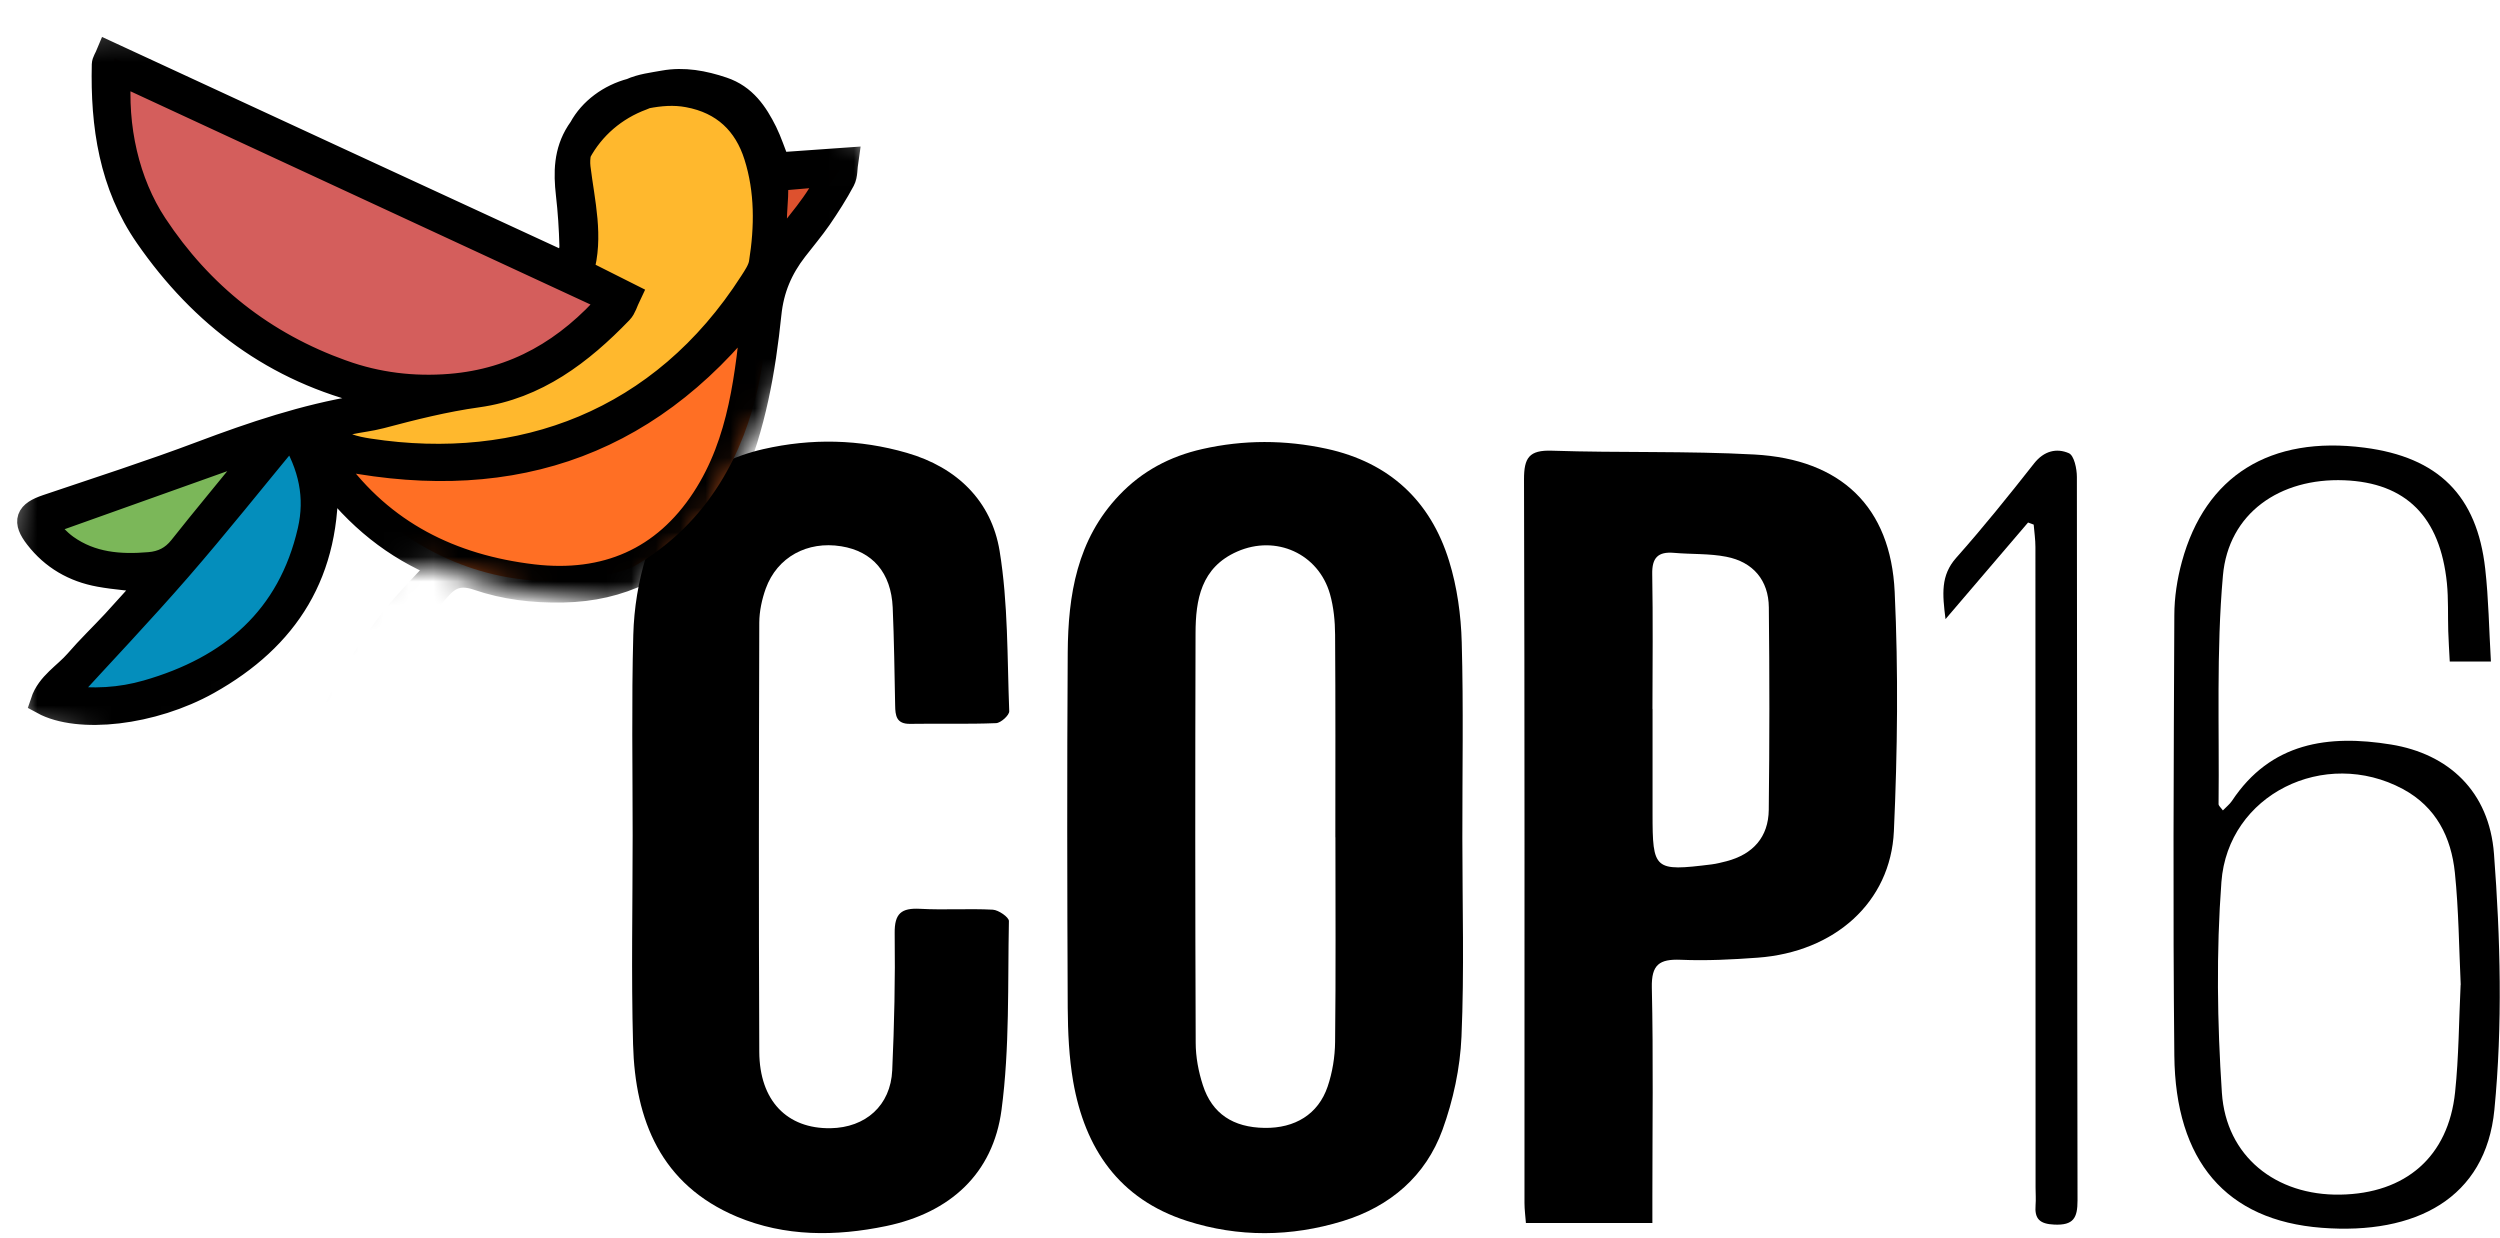 <svg width="101" height="50" viewBox="0 0 101 50" fill="none" xmlns="http://www.w3.org/2000/svg">
<path d="M59.079 33.876C59.079 36.546 59.159 39.217 59.044 41.881C58.99 43.149 58.71 44.448 58.277 45.643C57.598 47.509 56.168 48.742 54.247 49.332C52.157 49.972 50.036 49.994 47.953 49.325C45.207 48.443 43.828 46.396 43.356 43.691C43.188 42.714 43.143 41.708 43.136 40.715C43.114 35.934 43.105 31.151 43.136 26.368C43.152 24.044 43.506 21.802 45.217 20.005C46.14 19.034 47.262 18.438 48.571 18.142C50.246 17.763 51.915 17.767 53.591 18.129C56.142 18.684 57.796 20.242 58.544 22.666C58.869 23.716 59.025 24.852 59.054 25.952C59.127 28.591 59.076 31.23 59.079 33.872V33.876ZM53.948 33.828C53.948 31.101 53.957 28.377 53.938 25.649C53.935 25.097 53.881 24.53 53.731 24C53.266 22.367 51.552 21.594 49.985 22.282C48.52 22.925 48.303 24.227 48.3 25.589C48.284 31.101 48.284 36.612 48.306 42.124C48.306 42.698 48.418 43.294 48.596 43.842C48.969 44.996 49.819 45.548 51.087 45.567C52.317 45.586 53.257 45.015 53.636 43.899C53.83 43.328 53.932 42.698 53.938 42.092C53.97 39.337 53.951 36.581 53.951 33.825L53.948 33.828Z" fill="black"/>
<path d="M66.763 49.41H61.647C61.628 49.149 61.589 48.871 61.589 48.594C61.589 38.851 61.599 29.108 61.57 19.365C61.57 18.498 61.771 18.176 62.701 18.208C65.425 18.299 68.154 18.214 70.875 18.362C74.376 18.555 76.385 20.472 76.545 23.912C76.695 27.128 76.659 30.363 76.513 33.579C76.382 36.458 74.111 38.463 71.012 38.69C69.98 38.766 68.938 38.819 67.903 38.775C67.036 38.74 66.715 38.971 66.734 39.898C66.797 42.713 66.756 45.532 66.756 48.348C66.756 48.666 66.756 48.988 66.756 49.404L66.763 49.41ZM66.763 28.641C66.763 30.048 66.763 31.457 66.763 32.863C66.763 35.152 66.826 35.209 69.145 34.922C69.349 34.897 69.553 34.843 69.754 34.793C70.821 34.512 71.445 33.819 71.458 32.718C71.49 29.991 71.49 27.267 71.461 24.539C71.451 23.448 70.83 22.704 69.744 22.493C69.056 22.357 68.336 22.398 67.629 22.335C66.979 22.279 66.737 22.537 66.75 23.193C66.782 25.009 66.763 26.828 66.759 28.645L66.763 28.641Z" fill="black"/>
<path d="M25.559 33.746C25.559 31.047 25.512 28.345 25.585 25.646C25.614 24.577 25.789 23.477 26.111 22.455C26.837 20.153 28.442 18.693 30.838 18.145C32.781 17.7 34.721 17.741 36.638 18.296C38.671 18.883 40.053 20.245 40.384 22.256C40.731 24.381 40.69 26.57 40.773 28.733C40.779 28.893 40.432 29.209 40.241 29.215C39.088 29.262 37.928 29.225 36.772 29.244C36.212 29.253 36.17 28.913 36.164 28.496C36.138 27.178 36.122 25.857 36.065 24.539C36.001 23.139 35.253 22.275 33.988 22.07C32.615 21.846 31.398 22.506 30.936 23.779C30.78 24.214 30.678 24.694 30.675 25.151C30.659 30.934 30.65 36.713 30.675 42.496C30.685 44.47 31.797 45.605 33.552 45.58C34.972 45.557 35.982 44.662 36.046 43.24C36.129 41.395 36.17 39.544 36.145 37.7C36.135 36.905 36.412 36.675 37.173 36.716C38.148 36.77 39.133 36.7 40.107 36.751C40.343 36.764 40.763 37.057 40.76 37.211C40.709 39.759 40.795 42.329 40.461 44.842C40.12 47.414 38.387 48.994 35.801 49.533C33.765 49.956 31.714 49.968 29.774 49.155C26.697 47.862 25.658 45.255 25.576 42.193C25.499 39.377 25.559 36.559 25.559 33.743V33.746Z" fill="black"/>
<path d="M89.809 32.737C89.942 32.598 90.079 32.491 90.169 32.359C91.733 29.994 94.061 29.666 96.6 30.079C98.919 30.457 100.566 31.968 100.757 34.496C101.018 37.927 101.107 41.417 100.773 44.835C100.426 48.411 97.594 49.896 93.797 49.603C89.93 49.306 87.885 46.904 87.843 42.644C87.783 36.716 87.818 30.789 87.843 24.861C87.843 24.136 87.958 23.392 88.149 22.692C89.098 19.214 91.72 17.593 95.523 18.085C98.505 18.47 100.072 20.015 100.403 22.982C100.54 24.195 100.556 25.422 100.633 26.727H98.97C98.948 26.299 98.922 25.895 98.909 25.491C98.89 24.848 98.919 24.199 98.855 23.559C98.581 20.872 97.196 19.501 94.708 19.403C92.109 19.302 90.028 20.733 89.806 23.256C89.535 26.314 89.665 29.407 89.63 32.485C89.63 32.554 89.72 32.624 89.806 32.743L89.809 32.737ZM99.413 39.787C99.343 38.296 99.333 36.77 99.177 35.256C99.03 33.831 98.425 32.602 97.075 31.876C93.918 30.183 90.009 32.091 89.745 35.632C89.535 38.457 89.576 41.32 89.764 44.148C89.936 46.724 91.949 48.304 94.542 48.263C97.192 48.222 98.916 46.727 99.186 44.123C99.336 42.698 99.339 41.257 99.409 39.787H99.413Z" fill="black"/>
<path d="M81.934 21.109C80.861 22.364 79.791 23.619 78.599 25.012C78.472 23.997 78.399 23.25 79.029 22.537C80.125 21.304 81.16 20.015 82.18 18.719C82.578 18.214 83.088 18.094 83.581 18.309C83.795 18.403 83.906 18.936 83.906 19.27C83.922 29.013 83.913 38.759 83.932 48.502C83.932 49.206 83.769 49.508 82.995 49.474C82.403 49.448 82.192 49.243 82.237 48.688C82.256 48.455 82.237 48.219 82.237 47.985C82.237 39.355 82.237 30.729 82.231 22.099C82.231 21.796 82.186 21.497 82.161 21.194L81.931 21.109H81.934Z" fill="black"/>
<path d="M2.204 28.108L9.244 20.276L11.168 17.357H12.315C12.315 17.357 13.057 19.286 12.847 21.036C12.636 22.786 11.005 26.223 7.282 27.702C3.558 29.177 2.207 28.112 2.207 28.112L2.204 28.108Z" fill="#048EBC"/>
<path d="M1.427 20.882C1.427 20.882 3.055 23.344 6.677 22.919L11.251 17.618L8.827 18.271L1.43 20.882H1.427Z" fill="#7BB759"/>
<path d="M12.671 17.618C12.671 17.618 18.982 19.784 23.521 17.357C28.06 14.929 30.933 11.101 30.933 11.101C30.933 11.101 31.898 19.305 25.547 22.919C25.547 22.919 18.322 26.021 12.401 17.618" fill="#FF6F24"/>
<path d="M4.619 2.351L25.088 11.889C25.088 11.889 20.915 18.785 11.063 13.954C11.063 13.954 3.791 10.067 4.619 2.351Z" fill="#D45E5C"/>
<path d="M31.198 6.87V10.584L32.446 9.014L33.928 6.87H31.198Z" fill="#DD512E"/>
<path d="M30.936 11.101C30.936 11.101 28.465 15.399 23.524 17.357C16.16 20.276 12.675 17.29 12.675 17.29L14.869 16.568C14.869 16.568 22.142 14.932 23.018 13.989C23.894 13.046 25.088 11.892 25.088 11.892L23.059 10.946C23.059 10.946 23.601 9.963 23.308 9.014C23.014 8.061 23.002 6.163 23.002 6.163C23.002 6.163 23.935 4.407 24.148 4.237C24.362 4.066 26.623 3.445 26.623 3.445L28.955 3.622L30.51 5.179L30.936 6.475V11.104V11.101Z" fill="#FFB82D"/>
<mask id="mask0_17_206" style="mask-type:luminance" maskUnits="userSpaceOnUse" x="0" y="0" width="36" height="31">
<path d="M30.733 17.183L28.63 21.011L25.286 24.505C25.286 24.505 19.418 23.896 18.928 23.351L17.456 22.83L14.946 23.215L11.617 28.061L6.587 30.42L0.94 29.489L0 23.82L0.901 16.288L2.329 1.229L18.574 0.645L33.02 1.229L34.944 5.993L35.721 8.648L30.733 17.18V17.183Z" fill="white"/>
</mask>
<g mask="url(#mask0_17_206)">
<path d="M112.693 105.522C112.202 103.895 111.826 102.224 110.928 100.783C111.25 100.638 111.555 100.496 111.954 100.316C110.826 98.715 109.651 97.356 108.322 96.138C106.774 94.72 104.978 93.821 102.802 93.856C102.031 93.868 101.26 93.871 100.489 93.875C99.932 93.875 99.374 93.875 98.814 93.875C98.757 93.25 98.731 92.721 98.661 92.197C98.32 89.716 97.521 87.357 96.68 85.011C95.275 81.092 94.233 77.085 93.704 72.954C93.399 70.552 93.131 68.146 92.927 65.734C92.784 64.05 92.676 62.35 92.743 60.667C92.835 58.406 93.357 56.252 94.431 54.187C95.855 51.447 97.033 48.584 98.333 45.784C98.932 44.498 98.836 43.278 98.078 42.095C97.916 41.843 97.779 41.569 97.587 41.345C97.24 40.941 97.11 40.494 97.148 39.97C97.196 39.289 97.081 38.596 96.616 38.094C95.603 37.003 95.081 35.729 94.889 34.291C94.864 34.096 94.768 33.913 94.708 33.724C94.475 33.002 94.224 32.283 94.013 31.555C93.399 29.445 91.984 28.266 89.802 27.957C89.646 27.935 89.497 27.872 89.551 27.888C89.207 26.999 89.041 26.195 88.617 25.558C87.948 24.552 86.942 24.583 86.232 25.558C85.884 26.037 85.617 26.589 85.4 27.14C84.754 28.777 84.139 30.423 83.53 32.075C83.406 32.416 83.362 32.784 83.266 33.134C83.059 33.885 83.033 34.689 82.578 35.483C81.508 33.882 80.316 32.498 78.892 31.325C78.016 30.602 77.121 29.902 76.229 29.199C74.729 28.017 73.305 26.759 72.117 25.261C71.834 24.905 71.595 24.514 71.365 24.186C71.423 24.06 71.429 24.016 71.451 24C75.213 21.418 79.007 18.914 83.881 19.037C84.827 19.062 85.301 18.719 85.445 17.814C85.808 15.531 86.84 13.387 86.846 11.031C86.846 10.912 86.92 10.77 87.002 10.678C87.432 10.19 87.331 9.638 87.241 9.07C87.114 8.263 87.022 7.447 86.929 6.743C87.522 6.302 87.993 5.987 88.423 5.624C89.528 4.694 89.595 4.183 88.856 2.975C87.595 0.907 86.343 -1.171 85.062 -3.286C85.206 -3.476 85.356 -3.744 85.572 -3.939C85.859 -4.198 85.945 -4.507 85.833 -4.835C85.391 -6.153 85.085 -7.553 84.413 -8.748C83.591 -10.214 82.931 -11.715 82.447 -13.307C82.084 -14.505 81.492 -15.552 80.6 -16.454C78.166 -18.91 75.369 -20.742 71.875 -21.24C66.415 -22.019 61.516 -20.59 57.136 -17.33C56.133 -16.583 55.378 -15.609 54.718 -14.555C54.569 -14.316 54.381 -14.038 54.139 -13.922C53.537 -13.629 53.358 -13.121 53.307 -12.544C53.225 -11.62 53.161 -10.693 53.12 -9.763C53.002 -7.064 53.33 -4.396 53.757 -1.741C54.187 0.942 54.285 3.603 53.269 6.207C53.116 6.601 53.065 7.046 53.043 7.472C52.998 8.219 53.069 8.279 53.807 8.5C54.524 8.717 55.241 8.944 56.05 9.196C55.773 9.569 55.563 9.846 55.47 9.972C53.757 9.6 52.237 9.206 50.692 8.947C47.844 8.468 45.303 9.121 43.187 11.155C41.455 12.819 39.719 14.478 37.963 16.12C37.581 16.477 37.154 16.846 36.68 17.032C34.469 17.896 32.233 18.697 30.003 19.516C29.86 19.57 29.697 19.573 29.538 19.598C29.529 19.466 29.503 19.397 29.522 19.346C30.439 17.215 30.834 14.954 31.07 12.681C31.175 11.662 31.532 10.842 32.131 10.067C32.456 9.644 32.803 9.237 33.106 8.799C33.443 8.307 33.768 7.8 34.049 7.273C34.157 7.071 34.131 6.803 34.182 6.463C33.166 6.535 32.287 6.598 31.43 6.658C31.226 6.141 31.096 5.728 30.905 5.34C30.529 4.584 30.07 3.902 29.197 3.609C28.423 3.348 27.63 3.199 26.824 3.344C26.378 3.426 25.907 3.477 25.493 3.666C24.642 3.89 23.878 4.445 23.476 5.192C23.441 5.243 23.403 5.296 23.368 5.35C22.868 6.135 22.858 6.97 22.957 7.847C23.037 8.537 23.081 9.231 23.1 9.925C23.107 10.161 22.986 10.401 22.903 10.726C16.672 7.853 10.553 5.019 4.386 2.165C4.3 2.373 4.211 2.49 4.208 2.607C4.151 5.072 4.498 7.456 5.944 9.54C8.167 12.75 11.123 14.973 15 15.887C15.223 15.941 15.44 16.023 15.847 16.152C15.274 16.291 14.895 16.407 14.506 16.471C12.315 16.833 10.228 17.536 8.158 18.315C6.094 19.094 3.988 19.769 1.895 20.478C1.115 20.743 0.991 21.049 1.494 21.698C2.131 22.524 2.994 23.023 4.02 23.209C4.667 23.328 5.329 23.369 6.125 23.461C5.581 24.063 5.103 24.602 4.616 25.132C4.115 25.671 3.584 26.179 3.106 26.734C2.644 27.267 1.969 27.639 1.73 28.361C3.173 29.152 6.151 28.818 8.4 27.56C11.585 25.775 13.312 23.117 13.149 19.169C14.452 20.913 15.949 22.108 17.803 22.871C17.125 23.622 16.433 24.299 15.844 25.053C14.372 26.929 13.305 29.035 12.432 31.236C10.69 35.625 9.362 40.147 8.19 44.712C6.845 49.953 5.431 55.168 3.596 60.27C2.962 62.029 1.924 63.653 1.717 65.56C1.707 65.649 1.612 65.727 1.564 65.816C-0.908 70.359 -1.421 75.202 -0.538 80.209C0.105 83.867 1.599 87.241 3.236 90.564C3.724 91.551 4.44 91.917 5.441 91.958C5.842 91.973 6.259 92.002 6.645 91.92C8.664 91.481 10.559 90.728 12.181 89.442C12.624 89.088 13.012 88.975 13.531 88.997C14.949 89.063 16.335 88.893 17.707 88.521C18.673 88.259 19.667 88.089 20.657 87.928C22.078 87.698 23.527 87.556 24.406 86.276C25.419 86.66 26.337 87.067 27.292 87.357C29.599 88.057 31.94 88.631 34.16 89.596C40.422 92.314 46.675 95.044 52.801 98.056C57.815 100.521 62.937 102.757 68.151 104.778C70.413 105.654 72.748 106.235 75.156 106.493C78.555 106.859 81.957 107.177 85.356 107.534C90.334 108.054 95.323 108.205 100.324 107.959C103.041 107.827 105.755 107.95 108.459 108.23C109.392 108.328 110.326 108.451 111.259 108.467C112.17 108.48 112.718 107.988 112.814 107.099C112.868 106.581 112.845 106.023 112.696 105.528L112.693 105.522ZM31.331 7.219C32.064 7.156 32.739 7.1 33.555 7.027C33.042 8.251 32.182 9.039 31.437 10.142C31.121 9.073 31.417 8.184 31.331 7.216V7.219ZM6.036 22.805C4.842 22.909 3.685 22.814 2.676 22.096C2.335 21.853 2.061 21.522 1.695 21.175C4.705 20.103 7.53 19.094 10.515 18.028C10.352 18.306 10.27 18.492 10.145 18.646C9.203 19.81 8.241 20.957 7.314 22.13C6.976 22.556 6.562 22.761 6.036 22.805ZM12.522 21.44C11.713 24.971 9.343 26.999 5.941 27.973C4.877 28.279 3.778 28.351 2.497 28.181C4.138 26.387 5.724 24.719 7.231 22.985C8.753 21.232 10.203 19.412 11.767 17.517C12.576 18.823 12.831 20.093 12.522 21.44ZM111.406 102.974C111.358 103.05 111.31 103.126 111.262 103.201C111.033 103.217 110.804 103.239 110.574 103.246C107.223 103.337 103.872 103.378 100.524 103.529C97.546 103.665 94.577 103.999 91.599 104.103C89.092 104.191 86.572 104.157 84.066 104.015C81.727 103.882 79.399 103.567 77.077 103.271C75.99 103.132 74.923 102.839 73.793 102.602C73.808 102.237 73.825 101.953 73.84 101.606C75.258 101.795 76.605 101.994 77.959 102.155C83.495 102.817 89.044 102.974 94.615 102.773C99.773 102.587 104.936 102.549 110.096 102.451C110.364 102.445 110.651 102.445 110.893 102.533C111.09 102.605 111.24 102.817 111.409 102.968L111.406 102.974ZM110.931 101.89C110.654 101.909 110.501 101.924 110.348 101.928C105.522 102.032 100.696 102.101 95.871 102.246C88.923 102.457 81.995 102.36 75.111 101.269C74.72 101.206 74.334 101.108 73.895 101.016C73.875 100.692 73.847 100.401 73.84 100.108C73.831 99.818 73.84 99.525 73.84 99.106C74.49 99.184 75.07 99.285 75.653 99.323C77.857 99.471 80.061 99.686 82.269 99.714C86.827 99.774 91.392 99.632 95.95 99.755C100.301 99.872 104.649 100.241 109.001 100.439C110.01 100.487 110.428 101.079 110.934 101.887L110.931 101.89ZM102.079 94.338C104.713 94.168 106.831 95.243 108.59 97.097C109.3 97.844 109.966 98.636 110.644 99.415C110.788 99.582 110.896 99.777 111.109 100.089C109.896 100.004 108.845 99.916 107.79 99.856C104.28 99.657 100.77 99.38 97.256 99.298C92.905 99.197 88.547 99.251 84.193 99.254C80.705 99.257 77.22 99.203 73.793 98.494C72.525 98.232 71.282 97.854 70.031 97.529C70.037 97.457 70.043 97.384 70.05 97.311C70.926 97.195 71.799 97.05 72.678 96.965C75.678 96.678 78.682 96.432 81.68 96.132C85.142 95.782 88.598 95.341 92.064 95.032C95.399 94.736 98.741 94.553 102.082 94.338H102.079ZM46.032 28.625C48.036 30.826 50.202 32.851 52.661 34.553C54.301 35.691 56.088 36.505 58.076 36.83C58.668 36.928 59.274 36.956 59.876 36.968C60.94 36.991 61.608 36.508 61.975 35.477C63.122 32.242 65.208 29.628 67.68 27.175C67.855 27.44 68.011 27.642 68.132 27.859C69.473 30.297 70.333 32.882 70.833 35.622C71.56 39.604 72.347 43.574 72.745 47.601C73.031 50.508 73.149 53.427 72.98 56.35C72.748 60.352 71.993 64.242 70.416 67.954C70.352 68.102 70.266 68.244 70.203 68.367C66.54 68.849 62.946 68.65 59.366 67.954C53.97 66.907 48.542 66.065 43.044 65.784C41.639 65.712 40.231 65.664 38.824 65.611C38.495 65.598 38.164 65.611 37.756 65.611C38.056 64.186 38.384 62.868 38.604 61.531C39.155 58.195 39.668 54.853 40.184 51.51C40.897 46.891 41.62 42.272 42.289 37.646C42.506 36.145 42.56 34.623 42.716 33.112C42.984 30.511 43.273 27.913 43.557 25.299C43.707 25.327 43.793 25.321 43.802 25.346C44.283 26.617 45.137 27.639 46.038 28.629L46.032 28.625ZM44.92 15.909C45.745 14.248 47.026 13.046 48.845 12.599C50.262 12.249 51.74 12.138 53.19 11.93C53.269 11.918 53.358 11.984 53.651 12.085C53.046 12.39 52.603 12.646 52.132 12.845C51.457 13.128 50.753 13.352 50.074 13.633C47.701 14.613 46.022 16.297 45.054 18.646C44.627 19.677 44.309 20.756 43.942 21.809C43.681 19.737 43.996 17.766 44.917 15.909H44.92ZM80.511 42.988C80.533 45.444 80.517 47.9 80.612 50.353C80.663 51.671 80.918 52.983 81.084 54.294C81.135 54.714 81.195 55.13 81.266 55.653C79.485 55.776 77.899 55.975 76.379 57.11C76.621 55.83 76.809 54.793 77.013 53.758C77.672 50.378 77.446 47.027 76.682 43.691C76.041 40.9 75.213 38.17 73.821 35.647C73.277 34.66 72.633 33.724 72.006 32.784C71.767 32.428 71.512 32.009 71.155 31.816C70.177 31.29 69.891 30.347 69.483 29.455C69.069 28.553 68.61 27.67 68.145 26.724C68.578 26.333 68.992 25.958 69.483 25.514C72.502 28.146 75.535 30.7 78.453 33.377C79.596 34.427 80.479 35.755 81.482 36.956C81.871 37.422 81.903 37.905 81.552 38.406C80.584 39.794 80.498 41.38 80.514 42.988H80.511ZM78.58 86.273C78.399 86.011 78.303 85.923 78.265 85.812C76.707 81.505 74.93 77.261 73.93 72.784C73.331 70.104 73.063 67.351 72.576 64.646C72.385 63.58 72.655 62.685 73.229 61.84C73.917 60.821 74.64 59.825 75.363 58.829C75.49 58.652 75.694 58.532 75.959 58.302C75.592 60.894 75.411 63.369 75.465 65.85C75.522 68.445 75.838 71.006 76.526 73.519C77.038 75.391 77.813 77.148 78.864 78.781C79.154 79.235 79.208 79.658 79.144 80.184C78.94 81.83 78.81 83.482 78.657 85.134C78.628 85.45 78.615 85.765 78.583 86.273H78.58ZM79.752 95.483C79.772 95.536 79.746 95.606 79.733 95.773C79.402 95.814 79.049 95.864 78.695 95.902C75.634 96.23 72.573 96.561 69.508 96.867C69.158 96.902 68.772 96.858 68.438 96.747C67.833 96.555 67.259 96.274 66.664 96.05C66.211 95.88 65.96 95.621 65.969 95.101C66.014 92.084 65.988 89.066 66.074 86.052C66.151 83.463 66.447 80.878 67.24 78.406C68.212 75.376 69.298 72.377 70.435 69.404C70.868 68.275 71.193 67.112 71.677 66.002C71.779 65.772 71.878 65.538 71.98 65.308C72.05 65.317 72.117 65.327 72.187 65.336C72.63 71.289 74.395 76.911 76.484 82.454C77.128 84.16 77.774 85.869 78.411 87.578C78.504 87.824 78.596 88.082 78.603 88.338C78.653 90.772 79.007 93.156 79.752 95.48V95.483ZM73.264 47.894C72.805 42.827 71.786 37.861 70.773 32.888C70.728 32.668 70.668 32.447 70.617 32.226C70.677 32.188 70.738 32.148 70.798 32.11C71.187 32.598 71.598 33.071 71.958 33.579C74.003 36.445 75.172 39.677 76.013 43.051C76.602 45.412 77.01 47.806 76.844 50.24C76.726 51.955 76.392 53.651 76.201 55.363C76.038 56.814 75.621 58.097 74.471 59.119C73.939 59.588 73.589 60.263 73.012 60.809C73.076 60.31 73.133 59.809 73.203 59.311C73.729 55.508 73.611 51.706 73.264 47.894ZM78.829 77.728C77.363 75.256 76.644 72.535 76.277 69.729C75.806 66.131 75.94 62.53 76.379 58.926C76.538 57.627 77.204 57 78.338 56.628C79.265 56.325 80.205 56.196 81.16 56.275C81.839 60.326 81.052 69.735 79.322 78.365C79.122 78.103 78.953 77.93 78.832 77.725L78.829 77.728ZM46.28 66.531C51.224 66.945 56.095 67.865 60.971 68.735C63.488 69.183 66.03 69.284 68.581 69.038C68.913 69.007 69.25 69.01 69.585 69.007C69.68 69.007 69.779 69.044 69.932 69.076C68.766 72.365 67.603 75.638 66.406 79.011C65.609 79.285 64.673 79.26 63.739 79.241C60.911 79.191 58.152 78.623 55.391 78.1C49.014 76.889 42.643 75.634 36.272 74.395C35.785 74.301 35.304 74.178 34.663 74.032C36.046 71.438 36.852 68.776 37.642 65.992C40.534 66.169 43.41 66.292 46.277 66.528L46.28 66.531ZM35.444 74.761C43.003 76.211 50.558 77.677 58.12 79.103C59.63 79.386 61.166 79.588 62.698 79.718C63.857 79.815 65.03 79.736 66.332 79.736C65.355 84.844 65.323 90.034 65.415 95.275C65.023 95.398 64.737 95.117 64.444 94.956C59.669 92.336 54.878 89.747 50.141 87.061C44.822 84.043 39.607 80.849 34.577 77.372C34.224 77.129 33.88 76.873 33.472 76.583C33.771 75.902 34.049 75.275 34.367 74.553C34.749 74.625 35.097 74.692 35.447 74.758L35.444 74.761ZM41.534 82.514C48.877 87.111 56.429 91.349 64.112 95.363C65.415 96.044 66.775 96.612 68.126 97.195C69.308 97.706 70.515 98.166 71.706 98.692C70.043 98.554 68.365 98.576 66.804 97.759C63.66 96.12 60.49 94.531 57.327 92.929C50.88 89.665 44.446 86.38 38.161 82.811C35.39 81.234 32.778 79.44 30.309 77.441C30.051 77.233 29.812 77.006 29.417 76.656C30.115 76.259 30.685 75.934 31.121 75.685C34.66 78.012 38.053 80.332 41.534 82.511V82.514ZM56.627 93.168C56.585 93.25 56.547 93.329 56.505 93.411C47.227 88.937 37.626 85.235 28 81.461C28.36 81.379 28.716 81.259 29.079 81.218C30.334 81.083 31.236 80.531 31.51 79.122C31.765 79.276 31.949 79.383 32.131 79.5C34.122 80.786 36.043 82.205 38.12 83.337C43.844 86.462 49.632 89.47 55.394 92.522C55.805 92.74 56.216 92.954 56.627 93.168ZM29.675 80.572C28.799 80.758 27.894 80.884 26.999 80.922C25.362 80.991 23.718 81.045 22.081 80.979C20.75 80.925 19.424 80.689 18.099 80.525C16.064 80.276 14.022 80.213 11.996 80.566C11.104 80.72 10.617 80.206 10.467 79.648C10.372 79.289 10.429 78.98 10.894 78.923C11.321 78.869 11.751 78.737 12.171 78.768C14.239 78.913 16.306 79.077 18.37 79.285C20.167 79.465 21.954 79.755 23.75 79.913C25.359 80.055 26.955 79.932 28.503 79.39C29.809 78.932 29.879 78.948 30.901 79.238C30.822 80.036 30.322 80.436 29.675 80.575V80.572ZM27.382 82.01C27.506 82.019 27.608 82.01 27.694 82.041C33.829 84.45 40.018 86.739 46.083 89.309C51.934 91.79 57.659 94.562 63.434 97.214C64.192 97.564 64.944 97.939 65.667 98.355C68.024 99.711 70.451 100.89 73.197 101.404V102.315C72.996 102.296 72.859 102.309 72.741 102.271C70.384 101.578 68.158 100.578 65.998 99.43C57.391 94.849 48.469 90.98 39.263 87.736C35.415 86.38 31.634 84.829 27.824 83.366C27.64 83.296 27.468 83.202 27.241 83.094C27.296 82.669 27.337 82.344 27.382 82.003V82.01ZM68.145 98.916C69.808 99.074 71.474 99.235 73.257 99.405C73.286 99.85 73.318 100.323 73.356 100.922C71.385 100.477 69.674 99.969 68.142 98.916H68.145ZM98.113 43.432C98.339 43.867 98.301 44.369 97.96 44.996C97.712 44.447 97.543 44.035 97.345 43.637C96.724 42.379 95.969 42.158 94.772 42.89C94.459 43.079 94.166 43.3 93.857 43.495C93.491 43.725 93.128 43.965 92.746 44.161C92.019 44.533 91.472 44.495 91.204 44.097C90.949 43.719 91.118 43.331 91.812 42.811C92.743 42.114 93.679 41.421 94.631 40.752C95.409 40.21 96.094 40.241 96.645 40.973C97.215 41.733 97.677 42.584 98.116 43.429L98.113 43.432ZM91.236 42.641C91.338 42.316 91.379 41.323 91.379 41.323C91.379 41.323 92.239 40.636 93.383 39.876C94.529 39.116 95.039 39.097 95.284 39.125C95.53 39.157 96.307 40.26 95.816 40.068C95.326 39.876 94.24 40.576 94.24 40.576L91.233 42.884C91.233 42.884 91.131 42.966 91.233 42.641H91.236ZM95.507 37.441C96.109 38.227 96.794 38.968 96.578 40.062C96.498 40.09 96.418 40.121 96.339 40.15C96.195 39.866 96.065 39.576 95.906 39.305C95.606 38.807 95.278 38.655 94.727 38.879C94.173 39.103 93.647 39.406 93.134 39.715C92.564 40.062 92.029 40.465 91.462 40.822C91 41.112 90.525 41.146 90.054 40.812C89.522 40.437 89.436 40.096 89.828 39.563C90.567 38.558 91.452 37.687 92.583 37.139C93.071 36.902 93.666 36.839 94.221 36.795C94.743 36.754 95.176 37.01 95.507 37.441ZM88.92 40.642C89.605 41.048 90.216 41.411 90.885 41.805C90.793 43.205 89.732 44.161 88.751 45.138C88.372 45.516 87.933 45.182 87.569 44.955C87.178 44.709 86.929 44.356 87.069 43.867C87.133 43.65 87.254 43.445 87.372 43.243C87.891 42.36 88.42 41.48 88.92 40.639V40.642ZM87.174 41.89C86.92 41.897 86.515 41.865 86.263 41.616C85.974 41.329 85.894 40.891 85.872 40.686C85.865 40.617 85.878 40.544 85.907 40.481L87.356 37.479C87.461 37.262 87.741 37.192 87.939 37.334L89.019 38.119C89.175 38.233 89.223 38.441 89.133 38.608L87.506 41.682C87.439 41.805 87.311 41.884 87.171 41.89H87.174ZM94.803 36.212C93.861 36.379 92.918 36.193 92.153 36.76C91.478 37.265 90.796 37.763 90.048 38.315C91.102 36.65 93.297 34.919 94.491 34.865C94.587 35.275 94.686 35.704 94.803 36.209V36.212ZM93.835 32.822C93.998 33.286 94.157 33.752 94.335 34.273C93.38 34.336 92.72 34.834 92.109 35.411C91.382 36.095 90.666 36.786 89.942 37.473C89.659 37.741 89.309 37.949 88.958 37.691C88.573 37.404 88.238 37.035 87.936 36.656C87.872 36.578 88.012 36.284 88.121 36.133C88.742 35.272 89.376 34.421 90.013 33.573C90.736 32.611 91.806 32.362 92.918 32.223C93.376 32.166 93.685 32.397 93.835 32.825V32.822ZM90.681 31.763C91.182 30.454 91.771 30.448 92.911 31.763H90.681ZM93.039 30.602C93.074 30.678 93.064 30.779 93.087 30.968C92.771 30.773 92.539 30.609 92.287 30.473C91.494 30.041 91.115 30.101 90.545 30.779C90.245 31.135 90.025 31.555 89.72 31.901C89.283 32.393 88.831 32.885 88.324 33.301C88.092 33.494 87.713 33.576 87.397 33.588C86.276 33.626 85.795 32.999 86.295 32.021C86.869 30.905 87.576 29.852 88.277 28.805C88.413 28.6 88.777 28.477 89.054 28.439C90.468 28.241 92.437 29.322 93.042 30.602H93.039ZM87.547 25.353C88.63 25.964 88.767 26.841 88.761 27.623C88.175 28.228 87.687 28.726 87.117 29.316C87.264 27.973 87.397 26.727 87.547 25.353ZM86.888 25.703C86.964 28.288 86.238 30.59 85.422 33.018C84.945 32.851 84.496 32.693 84.066 32.542C84.285 31.151 86.203 26.45 86.888 25.703ZM83.664 33.724C83.706 33.535 83.763 33.349 83.833 33.078C84.683 33.431 85.585 33.377 86.381 33.879C87.111 34.339 87.929 34.225 88.653 33.724C88.894 33.554 89.127 33.371 89.474 33.267C89.372 33.443 89.286 33.629 89.172 33.793C88.71 34.446 88.203 35.067 87.78 35.742C87.413 36.325 87.12 36.956 86.821 37.58C86.521 38.208 86.254 38.851 85.974 39.491C85.827 39.825 85.633 40.147 85.55 40.497C85.311 41.477 85.84 42.171 86.872 42.281C86.99 42.294 87.108 42.297 87.251 42.303C86.177 44.574 86.228 44.785 88.025 45.838C88.025 46.21 87.952 46.582 88.038 46.916C88.286 47.865 89.121 48.376 90.134 48.108C90.726 47.95 91.29 47.604 91.803 47.247C92.265 46.926 92.669 46.51 93.035 46.084C93.446 45.608 93.918 45.447 94.539 45.479C95.007 45.504 95.539 45.699 95.953 45.242C95.087 44.725 93.593 44.851 92.915 45.488C92.43 45.945 91.984 46.453 91.462 46.86C91.048 47.181 90.564 47.446 90.07 47.623C89.481 47.834 89.003 47.61 88.681 47.118C88.366 46.636 88.407 46.355 88.901 45.797C89.404 45.23 89.92 44.675 90.433 44.113C91.484 45.122 91.978 45.198 93.227 44.492C93.896 44.113 94.51 43.647 95.173 43.256C95.966 42.786 96.355 42.89 96.788 43.707C97.065 44.233 97.326 44.785 97.486 45.356C97.584 45.709 97.581 46.169 97.435 46.497C96.281 49.073 95.186 51.681 93.864 54.172C92.966 55.865 92.59 57.634 92.316 59.469C92.01 61.521 92.182 63.574 92.373 65.623C92.58 67.834 92.835 70.041 93.093 72.248C93.618 76.747 94.756 81.099 96.243 85.377C96.96 87.442 97.508 89.564 98.056 91.68C98.234 92.368 98.183 93.115 98.244 93.887C92.23 94.521 86.324 95.142 80.412 95.766C79.765 93.954 79.412 92.21 79.236 90.425C78.873 86.764 79.227 83.138 79.743 79.522C80.345 75.287 81.068 71.069 81.581 66.825C82.075 62.732 82.243 58.567 81.59 54.515C80.915 50.337 81.24 46.178 81.052 42.017C81.004 40.935 81.301 39.942 81.832 38.977C82.734 37.337 83.285 35.559 83.671 33.733L83.664 33.724ZM77.469 30.829C79.252 32.204 80.842 33.755 82.052 35.66C82.39 36.193 82.387 36.196 82.129 36.94C79.51 33.147 76.073 30.347 72.605 27.576C71.697 26.85 70.824 26.084 69.836 25.255C70.225 24.936 70.521 24.694 70.859 24.416C72.611 27.074 75.035 28.953 77.465 30.826L77.469 30.829ZM80.874 18.738C76.258 19.939 72.347 22.379 68.792 25.444C66.759 27.197 64.909 29.127 63.485 31.4C62.714 32.633 62.093 33.967 61.507 35.3C61.185 36.035 60.736 36.505 59.949 36.451C58.92 36.382 57.878 36.278 56.885 36.026C54.661 35.458 52.82 34.162 51.084 32.734C49.017 31.035 47.086 29.19 45.404 27.106C44.879 26.453 44.411 25.775 44.379 24.706C48.864 23.149 52.508 20.459 55.614 16.997C58.691 13.567 61.102 9.808 61.863 5.195C63.102 5.681 64.351 6.17 65.667 6.687C65.74 7.396 65.807 8.251 65.918 9.102C66.087 10.398 66.766 11.397 67.849 12.116C68.403 12.485 68.986 12.826 69.585 13.113C73.35 14.925 77.051 16.88 80.985 18.343C81.078 18.378 81.157 18.438 81.32 18.529C81.135 18.618 81.011 18.7 80.874 18.738ZM84.843 -3.914C84.39 -3.662 84.336 -4.075 84.069 -4.463C84.496 -4.444 84.75 -4.431 85.104 -4.415C84.999 -4.198 84.964 -3.98 84.843 -3.911V-3.914ZM57.394 -16.873C60.408 -19.197 63.819 -20.493 67.632 -20.861C72.646 -21.347 76.768 -19.632 80.205 -16.1C80.52 -15.776 80.794 -15.413 81.24 -14.89C78.845 -15.344 76.688 -15.445 74.532 -15.006C74.353 -14.972 74.197 -14.839 74.035 -14.59C74.229 -14.559 74.436 -14.47 74.618 -14.508C76.21 -14.833 77.809 -14.902 79.418 -14.659C79.88 -14.59 80.342 -14.495 80.8 -14.404C81.473 -14.272 81.877 -13.906 81.855 -13.184C80.507 -13.291 79.163 -13.452 77.816 -13.487C76.472 -13.521 75.111 -13.496 73.732 -12.988C74.047 -12.553 74.347 -12.698 74.624 -12.742C76.452 -13.029 78.287 -13.152 80.132 -12.869C80.265 -12.85 80.399 -12.837 80.53 -12.815C82.116 -12.531 82.091 -12.519 82.683 -11.043C82.979 -10.308 83.393 -9.621 83.753 -8.911C84.075 -8.271 84.394 -7.628 84.725 -6.966C84.174 -6.629 83.428 -6.714 83.4 -5.793C83.782 -5.944 84.094 -6.071 84.409 -6.194C84.973 -6.001 85.129 -5.557 85.171 -4.98H83.6C83.295 -5.427 82.954 -5.935 82.61 -6.44C82.556 -6.427 82.501 -6.411 82.447 -6.399C82.435 -6.235 82.355 -6.033 82.425 -5.916C82.782 -5.317 83.129 -4.702 83.569 -4.166C84.846 -2.618 85.993 -0.994 86.904 0.797C87.34 1.654 87.913 2.439 88.42 3.259C89.016 4.221 88.961 4.448 88.14 5.211C87.534 5.772 86.827 6.103 86.047 6.343C85.703 6.447 85.228 6.441 85.05 7.087C85.54 6.999 85.935 6.926 86.394 6.841C86.544 7.904 86.687 8.928 86.84 10.029C85.244 10.139 83.769 9.61 82.027 9.581C82.75 10.313 83.53 10.136 84.171 10.347C84.83 10.565 85.489 10.786 86.302 11.057C86.311 11.325 86.4 11.719 86.318 12.078C85.926 13.825 85.48 15.562 85.066 17.303C84.795 18.444 84.4 18.722 83.205 18.492C82.715 18.397 82.234 18.239 81.763 18.072C77.37 16.496 73.264 14.301 69.075 12.286C67.001 11.29 66.25 9.578 66.231 7.424C66.227 7.059 66.195 6.696 66.17 6.33C66.164 6.236 66.125 6.141 66.078 5.961C63.431 5.876 61.656 4.448 60.258 2.462C59.309 1.115 58.614 -0.351 58.417 -2.009C58.321 -2.813 58.372 -3.605 58.729 -4.346C59.172 -5.27 59.911 -5.67 60.936 -5.519C61.975 -5.364 62.87 -4.888 63.424 -4.005C63.835 -3.353 64.354 -3.088 65.084 -3.129C65.886 -3.173 66.692 -3.198 67.492 -3.277C68.33 -3.362 68.604 -3.655 68.578 -4.519C68.546 -5.547 68.483 -6.575 68.349 -7.594C68.139 -9.202 67.855 -10.803 67.603 -12.405C67.412 -13.638 66.619 -14.253 65.431 -14.401C64.501 -14.518 63.564 -14.631 62.628 -14.641C60.252 -14.669 57.866 -14.864 55.515 -14.306C55.464 -14.294 55.397 -14.347 55.289 -14.388C55.786 -15.397 56.522 -16.204 57.391 -16.876L57.394 -16.873ZM53.492 7.513C53.597 7.056 53.648 6.598 53.807 6.185C54.709 3.846 54.722 1.434 54.352 -0.982C53.823 -4.469 53.467 -7.956 53.702 -11.484C53.823 -13.319 53.906 -13.43 55.735 -13.827C58.12 -14.344 60.532 -14.253 62.943 -14.127C63.743 -14.086 64.542 -13.963 65.342 -13.89C66.396 -13.792 66.992 -13.203 67.138 -12.194C67.438 -10.094 67.712 -7.991 67.986 -5.891C68.043 -5.465 68.091 -5.033 68.097 -4.604C68.107 -4.018 67.944 -3.8 67.352 -3.753C66.485 -3.684 65.609 -3.69 64.74 -3.668C64.31 -3.655 64.115 -3.93 63.896 -4.258C63.236 -5.254 62.239 -5.803 61.093 -6.03C59.761 -6.291 58.649 -5.623 58.149 -4.336C57.764 -3.343 57.792 -2.312 58.006 -1.294C58.388 0.529 59.264 2.124 60.433 3.565C61.287 4.618 61.057 5.621 59.828 6.173C58.245 6.885 55.212 7.538 53.489 7.506L53.492 7.513ZM54.601 8.112C56.419 7.677 58.216 7.248 60.067 6.806C58.907 8.317 56.442 9.326 54.601 8.112ZM56.021 10.149C56.273 9.761 56.716 9.423 57.146 9.228C58.506 8.613 59.939 8.134 60.92 6.633C60.124 11.691 53.11 21.307 44.274 24.173C44.34 23.518 44.363 22.909 44.477 22.313C44.614 21.601 44.809 20.894 45.016 20.197C45.975 16.991 47.978 14.717 51.246 13.718C53.301 13.091 54.868 11.933 56.021 10.152V10.149ZM37.154 17.927C37.766 17.183 38.377 16.426 39.062 15.752C40.368 14.465 41.776 13.277 43.054 11.962C45.334 9.619 48.068 8.913 51.227 9.528C52.47 9.77 53.734 9.953 54.903 10.571C54.715 11.233 54.304 11.429 53.645 11.441C52.543 11.467 51.434 11.539 50.345 11.703C46.694 12.255 44.538 14.235 43.668 17.817C43.34 19.173 43.111 20.557 43.372 21.957C43.63 23.344 43.13 24.649 42.99 25.993C42.802 27.806 42.624 29.619 42.429 31.432C42.346 32.214 42.334 33.021 41.7 33.759C41.079 33.305 40.872 32.699 40.626 32.132C39.687 29.962 39.031 27.705 38.403 25.431C38.037 24.095 37.521 22.796 37.065 21.481C36.979 21.232 36.864 20.989 36.769 20.743C36.38 19.737 36.457 18.782 37.157 17.93L37.154 17.927ZM13.834 15.042C10.636 13.898 8.113 11.896 6.259 9.086C5.135 7.38 4.622 5.142 4.807 2.922C11.477 6.012 18.048 9.058 24.69 12.138C22.932 14.156 20.836 15.389 18.189 15.603C16.701 15.723 15.242 15.547 13.837 15.042H13.834ZM14.102 17.06C14.525 16.969 14.962 16.925 15.382 16.814C16.672 16.471 17.959 16.146 19.294 15.96C21.657 15.632 23.467 14.248 25.069 12.586C25.215 12.435 25.27 12.201 25.4 11.93C24.744 11.602 24.155 11.306 23.483 10.965C23.894 9.569 23.53 8.178 23.358 6.775C23.333 6.557 23.346 6.352 23.384 6.16C23.935 5.135 24.836 4.366 25.939 3.956C25.993 3.931 26.05 3.909 26.107 3.887C26.662 3.78 27.222 3.729 27.805 3.839C29.239 4.104 30.14 4.978 30.554 6.296C31 7.705 30.987 9.171 30.755 10.625C30.71 10.902 30.526 11.17 30.366 11.419C26.751 17.057 21.046 19.154 14.908 18.214C14.318 18.123 13.723 17.99 13.274 17.514C13.426 17.114 13.79 17.126 14.102 17.06ZM13.471 18.779C13.395 18.674 13.331 18.561 13.235 18.407C20.24 19.939 26.028 18.189 30.484 12.457C30.194 15.134 29.959 17.833 28.439 20.16C26.831 22.625 24.457 23.641 21.533 23.297C18.224 22.906 15.446 21.528 13.468 18.779H13.471ZM2.819 63.587C5.202 57.835 6.89 51.87 8.409 45.851C9.578 41.219 10.907 36.628 12.608 32.154C13.414 30.038 14.36 27.982 15.691 26.135C16.309 25.277 17.067 24.514 17.771 23.719C18.185 23.253 18.641 23.127 19.288 23.347C20.399 23.729 21.565 23.868 22.75 23.842C25.082 23.795 26.974 22.868 28.404 21.077C28.825 20.551 29.299 20.264 29.927 20.055C31.863 19.416 33.781 18.712 35.705 18.034C35.925 17.959 36.141 17.877 36.412 17.776C36.419 17.902 36.453 18 36.419 18.056C35.842 19.069 35.88 20.116 36.364 21.118C37.339 23.142 37.804 25.315 38.432 27.446C38.929 29.13 39.585 30.766 40.18 32.419C40.282 32.699 40.422 32.964 40.566 33.229C41.028 34.071 41.161 34.156 42.219 34.263C41.999 35.799 41.792 37.331 41.56 38.86C41.041 42.3 40.48 45.737 39.989 49.183C39.171 54.925 38.502 60.692 36.992 66.317C36.269 69.016 35.396 71.655 34.023 74.115C33.654 74.773 33.373 75.48 33.001 76.271C32.453 75.827 31.975 75.439 31.395 74.969C30.698 75.347 29.914 75.773 29.047 76.243C28.84 75.997 28.617 75.735 28.337 75.404C28.879 75.124 29.376 74.931 29.799 74.632C30.532 74.118 31.249 73.572 31.921 72.979C32.338 72.611 32.555 72.081 32.278 71.535C32.032 71.053 31.523 71.037 31.045 71.056C29.974 71.097 28.904 71.144 27.831 71.192C26.939 71.233 26.142 70.999 25.356 70.552C22.279 68.795 19.173 67.086 16.073 65.374C15.729 65.185 15.535 64.955 15.392 64.58C14.618 62.546 13.009 61.603 10.91 61.439C8.26 61.231 5.896 62.105 3.701 63.498C3.421 63.675 3.154 63.867 2.685 64.179C2.762 63.829 2.768 63.7 2.816 63.587H2.819ZM28.337 76.356C26.916 76.076 25.719 75.839 24.505 75.597V74.124C25.888 74.654 27.394 74.729 28.337 76.356ZM25.133 73.739C27.292 72.863 29.752 73.295 31.8 71.996C30.968 73.616 29.471 74.278 28.098 74.893C26.971 74.455 26.053 74.099 25.133 73.739ZM24.521 76.164C25.999 76.426 27.48 76.687 28.965 76.949C28.939 77.012 28.917 77.107 28.895 77.107C27.57 77.082 26.241 77.069 24.916 77.003C24.359 76.974 24.352 76.902 24.521 76.164ZM14.828 64.649C11.05 63.58 7.339 63.227 3.405 64.517C3.593 64.274 3.644 64.189 3.717 64.123C3.787 64.053 3.877 64.003 3.959 63.946C5.66 62.817 7.524 62.12 9.559 61.912C10.891 61.777 12.165 61.994 13.315 62.726C14.006 63.167 14.525 63.744 14.831 64.649H14.828ZM11.432 89.388C9.913 90.318 8.317 91.072 6.546 91.415C5.154 91.686 4.119 91.229 3.501 89.952C1.879 86.588 0.42 83.17 -0.159 79.459C-0.841 75.086 -0.312 70.867 1.577 66.828C2.004 65.917 2.637 65.355 3.577 65.018C5.938 64.167 8.362 64.078 10.821 64.328C12.812 64.529 14.678 65.097 16.424 66.106C18.74 67.443 21.097 68.713 23.432 70.019C23.68 70.157 23.91 70.334 24.148 70.492C24.126 70.542 24.104 70.589 24.081 70.64C23.221 70.388 22.371 70.107 21.505 69.883C20.017 69.502 18.533 69.082 17.02 68.811C15.64 68.565 14.283 68.903 12.968 69.328C12.49 69.483 12.031 69.691 11.563 69.867C7.944 71.23 6.333 73.985 5.941 77.649C5.711 79.796 5.864 81.887 6.527 83.939C7.323 86.418 8.874 88.155 11.499 88.811C11.592 88.833 11.671 88.902 11.837 88.997C11.687 89.148 11.582 89.303 11.435 89.391L11.432 89.388ZM23.116 86.733C22.524 87.017 21.858 87.171 21.208 87.313C19.772 87.625 18.319 87.874 16.883 88.187C15.226 88.546 13.563 88.678 11.894 88.36C9.929 87.985 8.473 86.906 7.578 85.115C6.393 82.744 6.148 80.222 6.479 77.643C6.616 76.568 6.966 75.514 7.269 74.468C7.648 73.159 8.537 72.216 9.649 71.479C11.4 70.318 13.321 69.511 15.417 69.303C16.427 69.202 17.497 69.341 18.497 69.565C19.998 69.899 21.466 70.385 22.935 70.838C25.136 71.52 27.382 71.794 29.685 71.639C30.016 71.617 30.35 71.639 30.685 71.639C29.879 72.324 28.885 72.428 27.907 72.563C27.181 72.664 26.442 72.683 25.712 72.775C25.458 72.806 25.165 72.894 24.977 73.055C24.461 73.493 23.973 73.405 23.406 73.159C21.619 72.383 19.753 71.844 17.829 71.529C16.707 71.343 15.573 71.214 14.443 71.081C14.207 71.053 13.958 71.141 13.716 71.173C13.71 71.258 13.704 71.34 13.697 71.425C14.022 71.491 14.344 71.589 14.672 71.614C17.666 71.866 20.565 72.497 23.339 73.657C23.492 73.72 23.642 73.796 23.852 73.894V75.634C21.976 75.25 20.183 74.878 18.383 74.515C16.503 74.137 14.602 73.966 12.684 74.045C12.159 74.067 11.614 74.178 11.13 74.373C10.33 74.698 10.136 75.234 10.375 76.205C10.547 76.205 10.744 76.237 10.926 76.199C13.372 75.71 15.796 75.89 18.208 76.429C20.004 76.829 21.772 77.391 23.651 77.227C25.515 77.823 27.436 77.583 29.337 77.618C29.971 77.63 30.197 78.116 30.637 78.352C29.551 78.633 28.573 78.913 27.582 79.137C25.996 79.497 24.39 79.487 22.782 79.282C19.16 78.816 15.545 78.308 11.885 78.22C11.55 78.21 11.209 78.22 10.881 78.27C10.254 78.371 9.954 78.731 9.929 79.352C9.887 80.358 10.846 81.319 11.773 81.127C13.872 80.689 15.991 80.711 18.074 81.039C20.237 81.379 22.381 81.619 24.569 81.398C25.018 81.354 25.477 81.392 25.932 81.392C25.951 81.464 25.97 81.537 25.986 81.606C25.776 81.713 25.579 81.871 25.352 81.921C24.047 82.205 22.734 82.476 21.422 82.725C20.797 82.842 20.157 82.871 19.533 82.987C17.704 83.328 15.882 83.378 14.038 83.107C13.49 83.025 12.904 83.11 12.347 83.198C11.939 83.261 11.585 83.489 11.579 83.984C11.572 84.52 11.91 84.706 12.391 84.819C14.971 85.421 17.558 85.494 20.176 85.075C21.387 84.879 22.623 84.825 23.823 84.709C24.104 85.734 23.916 86.348 23.116 86.73V86.733ZM23.279 76.754C22.412 76.681 21.543 76.621 20.689 76.47C19.208 76.205 17.743 75.842 16.258 75.581C14.697 75.303 13.124 75.328 11.553 75.568C11.327 75.603 11.095 75.6 10.843 75.615C10.776 75.108 11.101 74.897 11.442 74.799C11.885 74.669 12.356 74.597 12.818 74.575C15.385 74.455 17.892 74.878 20.383 75.445C21.52 75.704 22.667 75.909 23.798 76.136C23.951 76.65 23.671 76.788 23.279 76.757V76.754ZM15.5 84.775C14.436 84.699 13.385 84.469 12.331 84.302C12.245 84.289 12.171 84.192 12.092 84.132C12.092 84.047 12.092 83.962 12.088 83.876C12.385 83.782 12.678 83.634 12.98 83.605C13.445 83.561 13.927 83.539 14.382 83.621C15.987 83.908 17.577 83.832 19.173 83.57C20.82 83.296 22.479 83.085 24.12 82.779C24.967 82.621 25.786 82.322 26.659 82.073C27.003 82.445 26.729 82.808 26.556 83.129C26.228 83.731 25.633 84.056 24.992 84.091C21.823 84.258 18.692 85.011 15.5 84.781V84.775ZM72.487 105.478C72.2 105.44 71.936 105.443 71.694 105.368C70.448 104.977 69.193 104.611 67.976 104.15C61.739 101.795 55.76 98.869 49.73 96.047C44.337 93.525 38.89 91.119 33.411 88.786C31.424 87.938 29.274 87.458 27.209 86.78C26.359 86.5 25.534 86.137 24.559 85.759C24.735 85.305 24.852 85.002 24.992 84.636C25.767 84.967 26.496 85.283 27.229 85.588C27.812 85.831 28.382 86.106 28.984 86.285C35.536 88.25 41.92 90.671 48.157 93.449C53.167 95.681 58.095 98.094 63.048 100.452C66.1 101.905 69.123 103.413 72.391 104.359C72.512 104.393 72.62 104.482 72.773 104.567C72.681 104.863 72.595 105.134 72.49 105.478H72.487ZM72.13 103.741C69.486 102.955 66.989 101.817 64.529 100.6C58.324 97.526 52.11 94.467 45.701 91.828C40.161 89.549 34.584 87.364 28.809 85.715C28.582 85.651 28.36 85.573 28.149 85.475C27.433 85.147 26.719 84.81 25.929 84.444C26.295 84.135 26.592 83.879 26.948 83.58C27.824 83.952 28.697 84.362 29.595 84.699C35.488 86.906 41.4 89.063 47.281 91.302C53.451 93.654 59.372 96.552 65.221 99.594C67.6 100.83 70.005 101.994 72.585 102.763C72.741 102.81 72.888 102.889 73.085 102.971C73.038 103.277 72.993 103.555 72.936 103.914C72.627 103.851 72.372 103.816 72.127 103.744L72.13 103.741ZM110.918 107.956C109.816 107.89 108.72 107.685 107.615 107.647C104.936 107.556 102.254 107.502 99.572 107.474C96.622 107.442 93.666 107.559 90.72 107.42C87.34 107.259 83.97 106.909 80.6 106.597C78.532 106.405 76.472 106.127 74.411 105.878C73.981 105.828 73.557 105.73 73.006 105.632C73.14 105.251 73.235 104.98 73.331 104.705C74.704 104.936 76.016 105.191 77.338 105.368C82.336 106.036 87.35 106.168 92.389 105.976C97.145 105.793 101.91 105.746 106.669 105.746C108.233 105.746 109.797 106.061 111.358 106.25C111.648 106.285 111.931 106.402 112.196 106.474C112.313 107.635 111.998 108.019 110.912 107.953L110.918 107.956ZM111.345 105.705C109.112 105.509 106.876 105.181 104.643 105.166C101.06 105.141 97.473 105.292 93.889 105.421C87.885 105.639 81.893 105.617 75.94 104.658C75.124 104.526 74.318 104.33 73.439 104.147C73.531 103.744 73.598 103.469 73.665 103.179C73.796 103.167 73.901 103.132 73.987 103.154C77.077 103.974 80.246 104.295 83.425 104.463C86.334 104.617 89.254 104.699 92.163 104.617C95.275 104.526 98.377 104.15 101.486 103.999C104.732 103.845 107.985 103.81 111.234 103.728C111.332 103.728 111.428 103.763 111.613 103.8C111.82 104.418 112.04 105.068 112.307 105.856C111.903 105.79 111.625 105.724 111.345 105.699V105.705Z" fill="black" stroke="black" stroke-miterlimit="10"/>
</g>
</svg>
